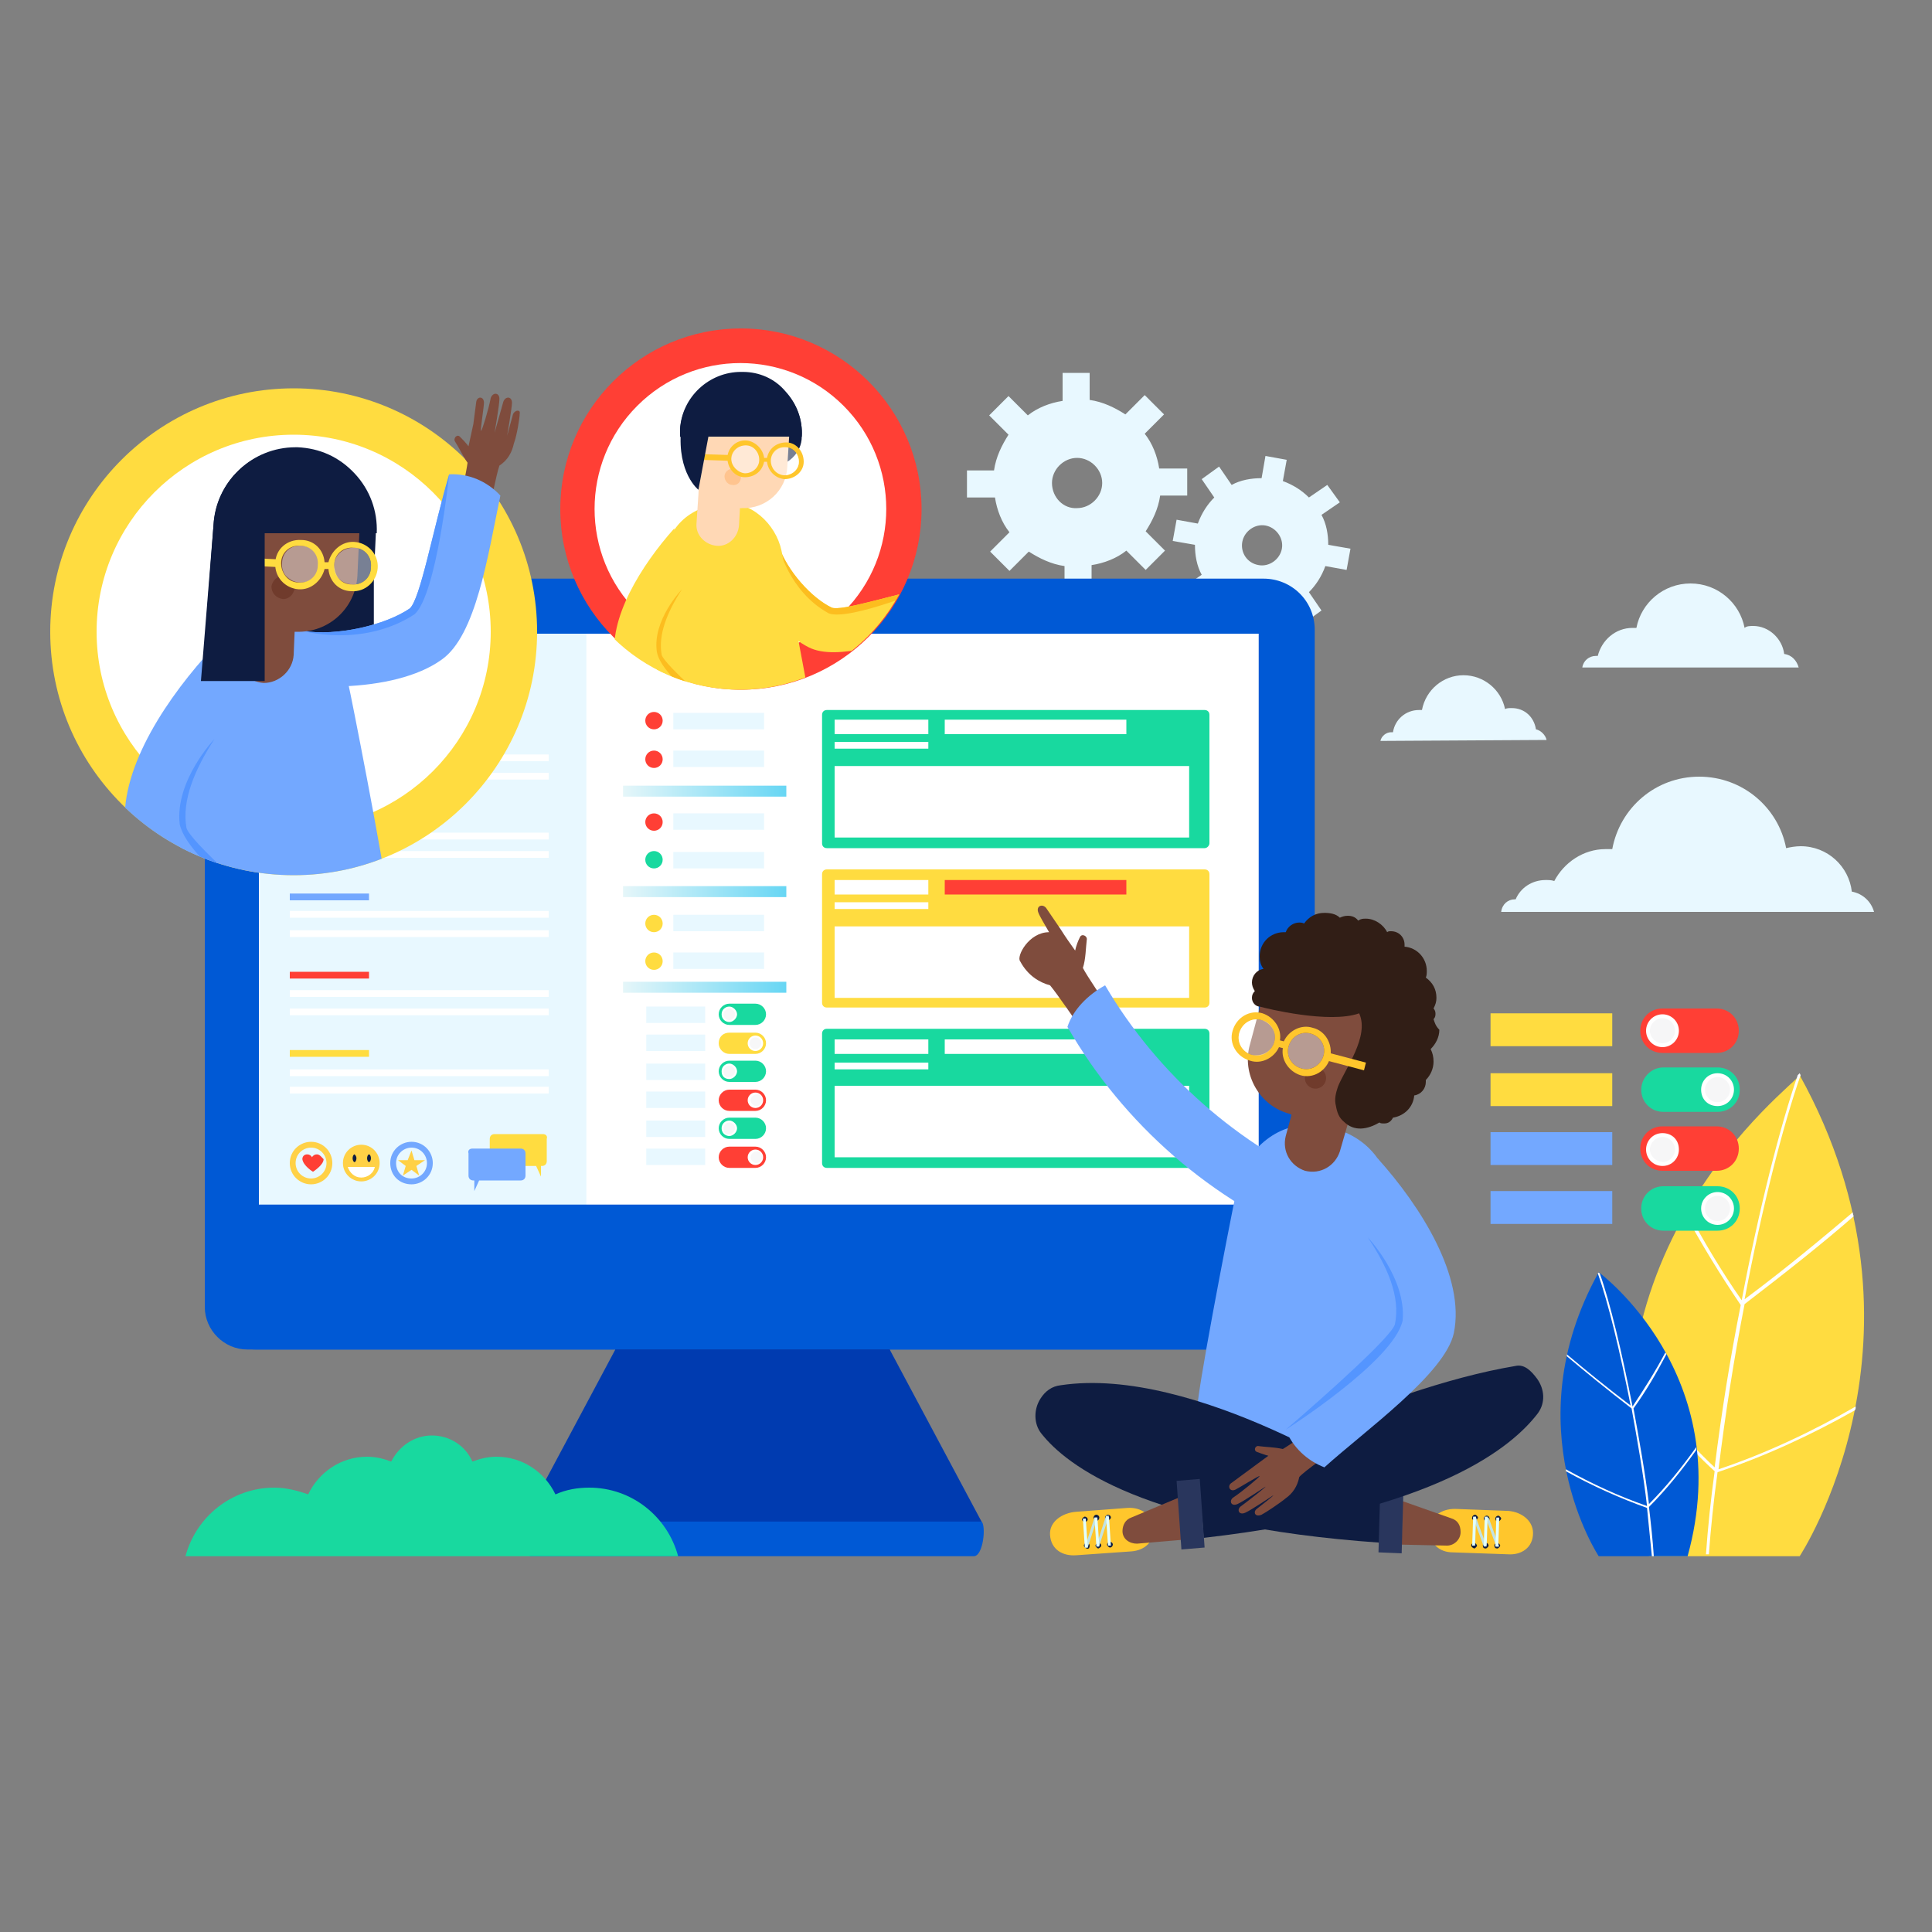 <?xml version="1.0" encoding="utf-8"?>
<!-- Generator: Adobe Illustrator 26.0.1, SVG Export Plug-In . SVG Version: 6.00 Build 0)  -->
<svg version="1.1" id="Layer_1" xmlns="http://www.w3.org/2000/svg" xmlns:xlink="http://www.w3.org/1999/xlink" x="0px" y="0px"
	 viewBox="0 0 200 200" enable-background="new 0 0 200 200" xml:space="preserve">
<rect x="0" y="0" width="200" height="200" fill="#808080" stroke="none"/>
<g>
	<defs>
		<rect id="SVGID_1_" x="-22.8" y="15.9" width="244.8" height="163.2"/>
	</defs>
	<clipPath id="SVGID_00000001648909201456257960000012448284068570662059_">
		<use xlink:href="#SVGID_1_"  overflow="visible"/>
	</clipPath>
	<g clip-path="url(#SVGID_00000001648909201456257960000012448284068570662059_)">
		<g>
			<path fill="#E8F8FF" d="M123.7,56.4c0,1.1,0.2,2.2,0.7,3.1l-1.9,1.3l1.3,1.8l1.9-1.3c0.7,0.7,1.6,1.3,2.7,1.7l-0.4,2.2l2.2,0.4
				l0.4-2.3c1.1,0,2.2-0.2,3.1-0.7l1.3,1.9l1.8-1.3l-1.3-1.9c0.7-0.7,1.3-1.6,1.7-2.7l2.2,0.4l0.4-2.2l-2.3-0.4
				c0-1.1-0.2-2.2-0.7-3.1l1.9-1.3l-1.3-1.8l-1.9,1.3c-0.7-0.7-1.6-1.3-2.7-1.7l0.4-2.2l-2.2-0.4l-0.4,2.3c-1.1,0-2.2,0.2-3.1,0.7
				l-1.3-1.9l-1.8,1.3l1.3,1.9c-0.7,0.7-1.3,1.6-1.7,2.7l-2.2-0.4l-0.4,2.2L123.7,56.4z M128.6,56.1c0.2-1.1,1.3-1.9,2.4-1.7
				s1.9,1.3,1.7,2.4c-0.2,1.1-1.3,1.9-2.4,1.7C129.1,58.3,128.4,57.2,128.6,56.1z M103,51.5c0.2,1.3,0.7,2.6,1.5,3.6l-2,2l2,2l2-2
				c1.1,0.7,2.3,1.3,3.7,1.5v2.8h2.8v-2.9c1.3-0.2,2.6-0.7,3.6-1.5l2,2l2-2l-2-2c0.7-1.1,1.3-2.3,1.5-3.7h2.8v-2.8h-2.9
				c-0.2-1.3-0.7-2.6-1.5-3.6l2-2l-2-2l-2,2c-1.1-0.7-2.3-1.3-3.7-1.5v-2.8h-2.8v2.9c-1.3,0.2-2.6,0.7-3.6,1.5l-2-2l-2,2l2,2
				c-0.7,1.1-1.3,2.3-1.5,3.7h-2.8v2.8L103,51.5L103,51.5L103,51.5z M108.9,50c0-1.4,1.2-2.6,2.6-2.6c1.4,0,2.6,1.2,2.6,2.6
				c0,1.4-1.2,2.6-2.6,2.6C110.1,52.7,108.9,51.5,108.9,50z"/>
		</g>
		<path fill="#0059D5" d="M130.8,139.7H26.5c-2.9,0-5.3-2.3-5.3-5.3V65.2c0-2.9,2.3-5.3,5.3-5.3h104.3c2.9,0,5.3,2.3,5.3,5.3v69.3
			C136,137.4,133.7,139.7,130.8,139.7z"/>
		<path fill="#FFFFFF" d="M26.8,65.6h103.5v68.5H26.8V65.6z"/>
		<path fill="#E8F8FF" d="M26.9,65.6h33.8v68.5H26.9V65.6z"/>
		<g>
			<path fill="#0059D5" d="M21.2,124.7v10.6c0,2.4,2,4.4,4.4,4.4h106c2.4,0,4.4-2,4.4-4.4v-10.6H21.2L21.2,124.7z M101.6,157.5
				l-7.9-7.9H78H62.1l-7.9,7.9c-0.5,0.5-0.2,3.6,0.8,3.6h22.9h22.9C101.8,161.1,102.1,157.9,101.6,157.5z"/>
		</g>
		<g>
			<path fill="#003BB0" d="M93.7,149.6l-1.6-9.9H63.7l-1.6,9.9l-7.9,7.9h47.4L93.7,149.6L93.7,149.6z"/>
			<path fill="#003BB0" d="M92.1,139.7H63.7l-9.5,17.8h47.4L92.1,139.7L92.1,139.7z"/>
		</g>
		<path fill="#18D99F" d="M124.7,87.8H85.6c-0.3,0-0.5-0.2-0.5-0.5V74c0-0.3,0.2-0.5,0.5-0.5h39.1c0.3,0,0.5,0.2,0.5,0.5v13.3
			C125.2,87.5,125,87.8,124.7,87.8z"/>
		<g>
			<path fill="#FFFFFF" d="M86.4,74.5h9.7V76h-9.7V74.5z M86.4,76.8h9.7v0.7h-9.7V76.8z M97.8,74.5h18.8V76H97.8V74.5z M86.4,79.3
				h36.7v7.4H86.4V79.3z"/>
		</g>
		<g>
			<path id="I_00000026875301930854699620000004293510847656280735_" fill="#FFDC40" d="M124.7,104.3H85.6c-0.3,0-0.5-0.2-0.5-0.5
				V90.5c0-0.3,0.2-0.5,0.5-0.5h39.1c0.3,0,0.5,0.2,0.5,0.5v13.3C125.2,104.1,125,104.3,124.7,104.3z"/>
		</g>
		<g>
			<path fill="#FFFFFF" d="M86.4,91.1h9.7v1.5h-9.7V91.1z M86.4,93.4h9.7v0.7h-9.7V93.4z"/>
		</g>
		<path fill="#FF3F35" d="M97.8,91.1h18.8v1.5H97.8V91.1z"/>
		<path fill="#FFFFFF" d="M86.4,95.9h36.7v7.4H86.4V95.9z"/>
		<path fill="#18D99F" d="M124.7,120.9H85.6c-0.3,0-0.5-0.2-0.5-0.5V107c0-0.3,0.2-0.5,0.5-0.5h39.1c0.3,0,0.5,0.2,0.5,0.5v13.3
			C125.2,120.6,125,120.9,124.7,120.9z"/>
		<g>
			<path fill="#FFFFFF" d="M86.4,107.6h9.7v1.5h-9.7V107.6z M86.4,110h9.7v0.7h-9.7V110z M97.8,107.6h18.8v1.5H97.8V107.6z
				 M86.4,112.4h36.7v7.4H86.4V112.4z"/>
		</g>
		<path fill="#18D99F" d="M78.2,106.1h-2.7c-0.6,0-1.1-0.5-1.1-1.1l0,0c0-0.6,0.5-1.1,1.1-1.1h2.7c0.6,0,1.1,0.5,1.1,1.1l0,0
			C79.3,105.6,78.8,106.1,78.2,106.1C78.2,106.1,78.2,106.1,78.2,106.1z"/>
		<path fill="#FFFFFF" d="M74.7,105c0-0.5,0.4-0.8,0.8-0.8s0.8,0.4,0.8,0.8s-0.4,0.8-0.8,0.8S74.7,105.5,74.7,105z"/>
		<g>
			<path id="J_00000087372958127568465290000008228494761806136217_" fill="#F7F7F8" d="M74.9,105c0-0.3,0.3-0.6,0.6-0.6
				c0.3,0,0.6,0.3,0.6,0.6c0,0.3-0.3,0.6-0.6,0.6C75.1,105.6,74.9,105.3,74.9,105z"/>
		</g>
		<path fill="#FFDC40" d="M75.5,106.9h2.7c0.6,0,1.1,0.5,1.1,1.1l0,0c0,0.6-0.5,1.1-1.1,1.1h-2.7c-0.6,0-1.1-0.5-1.1-1.1l0,0
			C74.4,107.3,74.9,106.9,75.5,106.9z"/>
		<circle fill="#FFFFFF" cx="78.2" cy="108" r="0.8"/>
		<circle fill="#F7F7F8" cx="78.2" cy="108" r="0.6"/>
		<g>
			<path id="K_00000175317003278325515670000000469917971957703835_" fill="#18D99F" d="M78.2,112h-2.7c-0.6,0-1.1-0.5-1.1-1.1l0,0
				c0-0.6,0.5-1.1,1.1-1.1h2.7c0.6,0,1.1,0.5,1.1,1.1l0,0C79.3,111.5,78.8,112,78.2,112z"/>
		</g>
		<path fill="#FFFFFF" d="M74.7,110.9c0-0.5,0.4-0.8,0.8-0.8s0.8,0.4,0.8,0.8s-0.4,0.8-0.8,0.8C75,111.7,74.7,111.4,74.7,110.9z"/>
		<path fill="#F7F7F8" d="M74.9,110.9c0-0.3,0.3-0.6,0.6-0.6c0.3,0,0.6,0.3,0.6,0.6c0,0.3-0.3,0.6-0.6,0.6c0,0,0,0,0,0
			C75.1,111.6,74.9,111.2,74.9,110.9z"/>
		<g>
			<path id="L_00000151544176005177049050000005983460634705917847_" fill="#FF3F35" d="M75.5,112.8h2.7c0.6,0,1.1,0.5,1.1,1.1l0,0
				c0,0.6-0.5,1.1-1.1,1.1h-2.7c-0.6,0-1.1-0.5-1.1-1.1l0,0C74.4,113.3,74.9,112.8,75.5,112.8z"/>
		</g>
		<circle fill="#FFFFFF" cx="78.2" cy="113.9" r="0.8"/>
		<g>
			<path id="M_00000113312299058042478640000014257503417299604387_" fill="#F7F7F8" d="M78.9,113.9c0,0.3-0.3,0.6-0.6,0.6
				c-0.3,0-0.6-0.3-0.6-0.6c0-0.3,0.3-0.6,0.6-0.6C78.6,113.2,78.9,113.5,78.9,113.9z"/>
		</g>
		<path fill="#18D99F" d="M78.2,117.9h-2.7c-0.6,0-1.1-0.5-1.1-1.1l0,0c0-0.6,0.5-1.1,1.1-1.1h2.7c0.6,0,1.1,0.5,1.1,1.1l0,0
			C79.3,117.4,78.8,117.9,78.2,117.9z"/>
		<path fill="#FFFFFF" d="M74.7,116.8c0-0.5,0.4-0.8,0.8-0.8s0.8,0.4,0.8,0.8s-0.4,0.8-0.8,0.8S74.7,117.3,74.7,116.8z"/>
		<path fill="#F7F7F8" d="M74.9,116.8c0-0.3,0.3-0.6,0.6-0.6c0.3,0,0.6,0.3,0.6,0.6s-0.3,0.6-0.6,0.6
			C75.1,117.5,74.9,117.2,74.9,116.8z"/>
		<path fill="#FF3F35" d="M75.5,118.7h2.7c0.6,0,1.1,0.5,1.1,1.1l0,0c0,0.6-0.5,1.1-1.1,1.1h-2.7c-0.6,0-1.1-0.5-1.1-1.1l0,0
			C74.4,119.2,74.9,118.7,75.5,118.7z"/>
		<circle fill="#FFFFFF" cx="78.2" cy="119.8" r="0.8"/>
		<path fill="#F7F7F8" d="M78.9,119.8c0,0.3-0.3,0.6-0.6,0.6c-0.3,0-0.6-0.3-0.6-0.6c0-0.3,0.3-0.6,0.6-0.6
			C78.6,119.1,78.9,119.4,78.9,119.8z"/>
		<g>
			<path id="N_00000077289552196680905930000000956723992954701721_" fill="#FF3F35" d="M66.8,74.6c0-0.5,0.4-0.9,0.9-0.9
				s0.9,0.4,0.9,0.9c0,0.5-0.4,0.9-0.9,0.9S66.8,75.1,66.8,74.6z"/>
		</g>
		<g>
			<path id="O_00000049199535900453200890000008310668822734540200_" fill="#E8F8FF" d="M69.7,73.8h9.4v1.7h-9.4V73.8z"/>
		</g>
		<path fill="#FF3F35" d="M66.8,78.6c0-0.5,0.4-0.9,0.9-0.9s0.9,0.4,0.9,0.9c0,0.5-0.4,0.9-0.9,0.9S66.8,79.1,66.8,78.6z"/>
		<path fill="#E8F8FF" d="M69.7,77.7h9.4v1.7h-9.4V77.7z"/>
		<g>
			<path id="P_00000078728485488071908590000006694583806570725823_" fill="#FF3F35" d="M66.8,85.1c0-0.5,0.4-0.9,0.9-0.9
				s0.9,0.4,0.9,0.9c0,0.5-0.4,0.9-0.9,0.9S66.8,85.6,66.8,85.1z"/>
		</g>
		<path fill="#E8F8FF" d="M69.7,84.2h9.4v1.7h-9.4V84.2z"/>
		<path fill="#18D99F" d="M66.8,89c0-0.5,0.4-0.9,0.9-0.9s0.9,0.4,0.9,0.9c0,0.5-0.4,0.9-0.9,0.9S66.8,89.5,66.8,89z"/>
		<path fill="#E8F8FF" d="M69.7,88.2h9.4v1.7h-9.4V88.2z"/>
		<path fill="#FFDC40" d="M66.8,95.6c0-0.5,0.4-0.9,0.9-0.9s0.9,0.4,0.9,0.9c0,0.5-0.4,0.9-0.9,0.9S66.8,96.1,66.8,95.6z"/>
		<path fill="#E8F8FF" d="M69.7,94.7h9.4v1.7h-9.4V94.7z"/>
		<path fill="#FFDC40" d="M66.8,99.5c0-0.5,0.4-0.9,0.9-0.9s0.9,0.4,0.9,0.9c0,0.5-0.4,0.9-0.9,0.9S66.8,100,66.8,99.5z"/>
		<path fill="#E8F8FF" d="M69.7,98.6h9.4v1.7h-9.4V98.6z"/>
		
			<linearGradient id="SVGID_00000084491913900207676600000005256427897118085820_" gradientUnits="userSpaceOnUse" x1="64.533" y1="119.104" x2="81.398" y2="119.104" gradientTransform="matrix(1 0 0 -1 0 201)">
			<stop  offset="0" style="stop-color:#E5F6F9"/>
			<stop  offset="1" style="stop-color:#67D6F4"/>
		</linearGradient>
		
			<path fill="none" stroke="url(#SVGID_00000084491913900207676600000005256427897118085820_)" stroke-width="1.135" stroke-miterlimit="10" d="
			M64.5,81.9h16.9"/>
		
			<linearGradient id="SVGID_00000007420305247757495690000002449970043990670727_" gradientUnits="userSpaceOnUse" x1="64.533" y1="108.734" x2="81.398" y2="108.734" gradientTransform="matrix(1 0 0 -1 0 201)">
			<stop  offset="0" style="stop-color:#E5F6F9"/>
			<stop  offset="1" style="stop-color:#67D6F4"/>
		</linearGradient>
		
			<path fill="none" stroke="url(#SVGID_00000007420305247757495690000002449970043990670727_)" stroke-width="1.135" stroke-miterlimit="10" d="
			M64.5,92.3h16.9"/>
		
			<linearGradient id="SVGID_00000030468170239844254910000010563812027915356580_" gradientUnits="userSpaceOnUse" x1="64.533" y1="98.834" x2="81.398" y2="98.834" gradientTransform="matrix(1 0 0 -1 0 201)">
			<stop  offset="0" style="stop-color:#E5F6F9"/>
			<stop  offset="1" style="stop-color:#67D6F4"/>
		</linearGradient>
		
			<path fill="none" stroke="url(#SVGID_00000030468170239844254910000010563812027915356580_)" stroke-width="1.135" stroke-miterlimit="10" d="
			M64.5,102.2h16.9"/>
		<g>
			<g>
				<path id="Q_00000172424486166501287120000002112062606394093485_" fill="#E8F8FF" d="M66.9,104.2H73v1.7h-6.1V104.2z"/>
			</g>
			<path fill="#E8F8FF" d="M66.9,107.1H73v1.7h-6.1V107.1z M66.9,110.1H73v1.7h-6.1V110.1z M66.9,113H73v1.7h-6.1V113z M66.9,116H73
				v1.7h-6.1V116z M66.9,118.9H73v1.7h-6.1V118.9z"/>
		</g>
		<g>
			<g>
				<path id="R_00000155829124894801879370000000081632503793766546_" fill="#FFFFFF" d="M30,112.5h26.8v0.7H30V112.5z"/>
			</g>
			<path fill="#FFFFFF" d="M30,110.7h26.8v0.7H30V110.7z"/>
		</g>
		<g>
			<path id="S_00000087373598120657328860000003420185268126988931_" fill="#FFDC40" d="M30,108.7h8.2v0.7H30V108.7z"/>
		</g>
		<g>
			<path fill="#FFFFFF" d="M30,104.4h26.8v0.7H30V104.4z M30,102.5h26.8v0.7H30V102.5z"/>
		</g>
		<path fill="#FF3F35" d="M30,100.6h8.2v0.7H30V100.6z"/>
		<g>
			<path fill="#FFFFFF" d="M30,96.3h26.8V97H30V96.3z M30,94.3h26.8V95H30V94.3z"/>
		</g>
		<path fill="#73A8FF" d="M30,92.5h8.2v0.7H30V92.5z"/>
		<g>
			<path fill="#FFFFFF" d="M30,88.1h26.8v0.7H30V88.1z M30,86.2h26.8v0.7H30V86.2z"/>
		</g>
		<path fill="#FFDC40" d="M30,84.3h8.2V85H30V84.3z"/>
		<g>
			<path fill="#FFFFFF" d="M30,80h26.8v0.7H30V80z M30,78.1h26.8v0.7H30V78.1z"/>
		</g>
		<path fill="#FFDC40" d="M30,76.1h8.2v0.7H30V76.1z"/>
		<g>
			<path id="T_00000096780805749767791980000014039231286651142028_" fill="#FFD146" d="M35.5,120.4c0-1.1,0.9-1.9,1.9-1.9
				c1.1,0,1.9,0.9,1.9,1.9c0,1.1-0.9,1.9-1.9,1.9C36.4,122.3,35.5,121.5,35.5,120.4z"/>
		</g>
		<path fill="#FFFFFF" d="M36,120.8c0.2,0.6,0.7,1.1,1.4,1.1c0.7,0,1.3-0.5,1.4-1.1H36L36,120.8z"/>
		<g>
			<path fill="#0E1C41" d="M36.9,119.9c0,0.2-0.1,0.4-0.2,0.4c-0.1,0-0.2-0.2-0.2-0.4c0-0.2,0.1-0.4,0.2-0.4
				C36.8,119.6,36.9,119.7,36.9,119.9z M38.4,119.9c0,0.2-0.1,0.4-0.2,0.4s-0.2-0.2-0.2-0.4c0-0.2,0.1-0.4,0.2-0.4
				S38.4,119.7,38.4,119.9z"/>
		</g>
		<path fill="none" stroke="#FFD146" stroke-width="0.604" stroke-miterlimit="10" d="M30.3,120.4c0-1.1,0.9-1.9,1.9-1.9
			c1.1,0,1.9,0.9,1.9,1.9c0,1.1-0.9,1.9-1.9,1.9C31.2,122.3,30.3,121.5,30.3,120.4z"/>
		<path fill="#FF3F35" d="M32.8,119.5c-0.2,0-0.4,0.1-0.5,0.3c-0.1-0.2-0.3-0.3-0.5-0.3c-0.3,0-0.5,0.2-0.5,0.5
			c0.1,0.7,1.1,1.3,1.1,1.3s1.1-0.7,1.1-1.3C33.3,119.8,33.1,119.5,32.8,119.5L32.8,119.5z"/>
		<path fill="none" stroke="#73A8FF" stroke-width="0.604" stroke-miterlimit="10" d="M40.7,120.4c0-1.1,0.9-1.9,1.9-1.9
			c1.1,0,1.9,0.9,1.9,1.9c0,1.1-0.9,1.9-1.9,1.9C41.5,122.3,40.7,121.5,40.7,120.4z"/>
		<path fill="#FFD146" d="M42.6,119.1l0.3,1h1.1l-0.9,0.6l0.3,1l-0.8-0.6l-0.9,0.6l0.3-1l-0.8-0.6h1L42.6,119.1z"/>
		<path fill="#FFDC40" d="M56.2,117.4h-5c-0.3,0-0.5,0.2-0.5,0.5v2.3c0,0.3,0.2,0.5,0.5,0.5h4.3l0.5,1.1v-1.1h0.1
			c0.3,0,0.5-0.2,0.5-0.5v-2.3C56.7,117.6,56.5,117.4,56.2,117.4L56.2,117.4z"/>
		<path fill="#73A8FF" d="M48.9,118.9h5c0.3,0,0.5,0.2,0.5,0.5v2.3c0,0.3-0.2,0.5-0.5,0.5h-4.3l-0.5,1.1v-1.1h-0.1
			c-0.3,0-0.5-0.2-0.5-0.5v-2.3C48.4,119.1,48.6,118.9,48.9,118.9z"/>
		<path fill="#FFDC40" d="M186.3,161.1c0,0,15-22.7,0-49.8c-0.6,1.1-24.7,18.7-15.6,49.8H186.3z"/>
		<path fill="#FFFFFF" d="M169.1,142.5c0-0.2,0-0.3,0-0.5c2.5,3.6,5.3,7,8.4,9.9c0.7-5.6,1.6-11.3,2.7-16.8l0,0
			c-2.1-3.1-4-6.2-5.8-9.5c0.1-0.1,0.1-0.2,0.2-0.4c1.7,3.2,3.6,6.4,5.7,9.4c1.8-9.5,4-18.1,5.8-23.3c0.1-0.1,0.2-0.2,0.2-0.2
			l0.1,0.2c-1.8,5.1-4,13.7-5.8,23.2c4.3-3.2,8-6.3,11.2-9c0,0.1,0,0.2,0.1,0.4c-3.2,2.8-7,5.8-11.3,9.1c-1.1,5.6-2,11.4-2.7,17.1
			c4.8-1.6,9.7-3.9,14.2-6.5c0,0.2,0,0.3-0.1,0.4c-4.6,2.6-9.4,4.8-14.2,6.4c-0.4,2.9-0.7,5.8-0.9,8.5h-0.3c0.2-2.8,0.5-5.7,0.9-8.6
			C174.4,149.5,171.7,146.1,169.1,142.5L169.1,142.5z"/>
		<path fill="#0059D5" d="M165.5,161.1c0,0-8.9-13.4,0-29.4c0,0,14.4,10.6,9.2,29.4H165.5z"/>
		<path fill="#FFFFFF" d="M175.6,150.1c0-0.1,0-0.2,0-0.3c-1.5,2.1-3.1,4.1-4.9,5.9c-0.4-3.3-1-6.6-1.6-9.9l0,0
			c1.3-1.8,2.4-3.7,3.4-5.6c0-0.1-0.1-0.1-0.1-0.2c-1,1.9-2.2,3.8-3.4,5.6c-1.1-5.6-2.3-10.7-3.4-13.8c-0.1,0-0.1-0.1-0.1-0.1
			c0,0,0,0.1-0.1,0.1c1.1,3.1,2.3,8.1,3.4,13.7c-2.5-1.9-4.7-3.7-6.6-5.3c0,0.1,0,0.2,0,0.2c1.9,1.6,4.1,3.4,6.7,5.4
			c0.6,3.3,1.2,6.7,1.6,10.1c-2.9-1-5.7-2.3-8.4-3.8c0,0.1,0,0.2,0,0.2c2.7,1.5,5.6,2.8,8.4,3.8l0.5,5h0.2c-0.1-1.6-0.3-3.4-0.5-5.1
			C172.5,154.2,174.1,152.2,175.6,150.1L175.6,150.1z"/>
		<g>
			<path fill="#E8F8FF" d="M194,94.4c-0.3-1.1-1.2-1.9-2.3-2.1c-0.3-2.6-2.5-4.7-5.3-4.7c-0.5,0-1.1,0.1-1.5,0.2
				c-0.8-4.2-4.5-7.4-9-7.4c-4.5,0-8.2,3.2-9,7.5c-0.2,0-0.4,0-0.7,0c-2.3,0-4.3,1.4-5.3,3.3c-0.3-0.1-0.6-0.1-0.9-0.1
				c-1.4,0-2.6,0.8-3.1,2h-0.1c-0.7,0-1.3,0.5-1.4,1.3L194,94.4L194,94.4z M160.1,76.6c-0.1-0.5-0.6-1-1.1-1.1
				c-0.2-1.3-1.2-2.2-2.5-2.2c-0.3,0-0.5,0-0.7,0.1c-0.4-2-2.2-3.5-4.3-3.5s-3.9,1.5-4.3,3.6h-0.3c-1.4,0-2.5,1-2.7,2.3H144
				c-0.5,0-1,0.4-1.1,0.9L160.1,76.6L160.1,76.6L160.1,76.6z M186.2,69.1c-0.2-0.7-0.7-1.3-1.5-1.4c-0.2-1.6-1.6-2.9-3.2-2.9
				c-0.3,0-0.7,0-0.9,0.2c-0.5-2.6-2.8-4.6-5.6-4.6s-5.1,2-5.6,4.6c-0.1,0-0.3,0-0.4,0c-1.8,0-3.2,1.3-3.6,2.9h-0.2
				c-0.7,0-1.3,0.5-1.4,1.2L186.2,69.1L186.2,69.1L186.2,69.1z"/>
		</g>
		<g>
			<defs>
				<path id="SVGID_00000103253846944709333300000007645130530955476884_" d="M5.2,65.4c0-13.9,11.3-25.2,25.2-25.2
					s58.9-3.4,25.2,25.2c0,13.9-11.3,25.2-25.2,25.2S5.2,79.4,5.2,65.4z"/>
			</defs>
			<clipPath id="SVGID_00000022535083555695498630000003622889710843522987_">
				<use xlink:href="#SVGID_00000103253846944709333300000007645130530955476884_"  overflow="visible"/>
			</clipPath>
			
				<circle clip-path="url(#SVGID_00000022535083555695498630000003622889710843522987_)" fill="#FFDC40" cx="30.4" cy="65.4" r="25.2"/>
		</g>
		<g>
			<defs>
				<path id="SVGID_00000145747975309259981650000014927074177757419143_" d="M5.2,65.4c0-13.9,11.3-25.2,25.2-25.2
					s58.9-3.4,25.2,25.2c0,13.9-11.3,25.2-25.2,25.2S5.2,79.4,5.2,65.4z"/>
			</defs>
			<clipPath id="SVGID_00000123398882954073970400000017195165918855703989_">
				<use xlink:href="#SVGID_00000145747975309259981650000014927074177757419143_"  overflow="visible"/>
			</clipPath>
			
				<circle clip-path="url(#SVGID_00000123398882954073970400000017195165918855703989_)" fill="#FFFFFF" cx="30.4" cy="65.4" r="20.4"/>
		</g>
		<g>
			<defs>
				<path id="SVGID_00000170239649030359228980000008695194073581698701_" d="M5.2,65.4c0-13.9,11.3-25.2,25.2-25.2
					s58.9-3.4,25.2,25.2c0,13.9-11.3,25.2-25.2,25.2S5.2,79.4,5.2,65.4z"/>
			</defs>
			<clipPath id="SVGID_00000070832454957749385470000007212981735713513126_">
				<use xlink:href="#SVGID_00000170239649030359228980000008695194073581698701_"  overflow="visible"/>
			</clipPath>
			<g clip-path="url(#SVGID_00000070832454957749385470000007212981735713513126_)">
				<path fill="#0E1C41" d="M20.9,70.5h17.8V59.7l0.2-4.3c0.1-2.3-0.7-4.6-2.3-6.3s-3.6-2.6-5.9-2.7h-0.2c-4.5,0-8.2,3.5-8.4,8
					L20.9,70.5z"/>
				<path fill="#73A8FF" d="M26.8,64.6l0.6-0.1c0.2,0,0.3,0,0.5,0c3.8-0.4,7.4,2.8,8.2,6.5c0.1,0.3,3.6,18,4.2,22.9
					c-2.9,4.4-19.1,7-19.6,6c-4-7.2-0.8-26.4-0.8-26.4c-0.5-4.3,2.3-7.9,6.6-8.8C26.6,64.7,26.7,64.7,26.8,64.6L26.8,64.6z"/>
				<path fill="#7F4C3D" d="M34,105.4c-0.5-0.4-1.8-1.4-1.8-1.5s2.5,1.6,2.9,1.8c0.7,0.3,1-0.4,0.5-0.7l-2.6-2.1c0,0,2.5,1.6,3,1.8
					c0.7,0.3,1-0.4,0.5-0.7c-0.9-0.6-2.8-2.2-2.7-2.3c0-0.1,2.2,1.2,2.6,1.4c0.6,0.3,0.9-0.4,0.4-0.7l-2-1.4l-1.9-1.4
					c0.4-0.1,0.9-0.3,1.3-0.5c0.4-0.2,0.1-0.7-0.3-0.7c-0.7,0.1-1.7,0.1-2.5,0.3c-0.7-0.4-3.2-2.2-3.8-2.7c-0.7,0.8-1.8,1.4-2.2,2.5
					c0.7,0.5,3.6,2.6,4.2,3.2v0c0.2,1,0.7,1.8,1.4,2.3c0.6,0.5,2.2,1.6,2.6,1.8C34.2,106.3,34.5,105.7,34,105.4L34,105.4z"/>
				<path fill="#73A8FF" d="M21.2,68l1,8.4c-2,3.1-3.4,6.3-2.9,9.2c0.4,1.4,7.1,7.3,11.7,11.2c-0.7,1.9-2.2,3.3-4.1,4
					C22.5,97,14,90.9,13.1,86.6C11.9,80.6,16.6,73.2,21.2,68L21.2,68z"/>
				<path fill="#5495FF" d="M22.2,76.5c-2,3.1-3.4,6.3-2.9,9.2c0.4,1.4,7.1,7.3,11.7,11.2c0,0-11.5-7.3-12.4-11.6
					C18.1,80.8,22.2,76.5,22.2,76.5z"/>
				<path fill="#7F4C3D" d="M53.1,42.9l-0.6,2.2c0,0,0.5-2.9,0.5-3.4c0-0.7-0.7-0.7-0.9-0.1l-0.9,3.2c0,0,0.5-2.9,0.5-3.5
					c0-0.7-0.7-0.7-0.9-0.1c-0.2,1.1-0.9,3.4-1,3.4c-0.1,0,0.3-2.5,0.3-2.9c0-0.7-0.7-0.7-0.8-0.1L49,43.9l-0.5,2.3
					c-0.3-0.4-0.6-0.7-0.9-1c-0.3-0.3-0.7,0.2-0.5,0.5c0.4,0.6,0.8,1.5,1.3,2.2c-0.1,0.8-0.7,3.8-1,4.5c1,0.4,2,1,3.1,1
					c0.2-0.8,0.9-4.4,1.2-5.2c0,0,0,0,0,0c0.9-0.6,1.3-1.4,1.5-2.3c0.3-0.8,0.6-2.6,0.6-3.1C53.9,42.4,53.3,42.4,53.1,42.9
					L53.1,42.9z"/>
				<path fill="#73A8FF" d="M24,69.6l7.3-4.3c3.6,0.6,8.6-0.6,11.1-2.3c1.1-0.9,2.4-8.1,4.1-13.9c2-0.1,3.9,0.7,5.3,2.2
					c-1.3,6.2-2.5,14.5-6.1,17C40.8,71.8,30.6,71.7,24,69.6L24,69.6z"/>
				<path fill="#5495FF" d="M31.3,65.3c3.6,0.6,8.6-0.6,11.1-2.3c1.1-0.9,2.4-8.1,4.1-13.9c0,0-1.3,12.5-3.6,14.5
					C37.5,67.1,31.3,65.3,31.3,65.3L31.3,65.3z"/>
				<path fill="#7F4C3D" d="M24,54.5c0.2-3.6,3.2-6.4,6.8-6.3c3.7,0.1,6.6,3.4,6.4,7L37,59.6c-0.2,3.4-3,5.9-6.3,5.8h-0.2l-0.1,2.4
					c-0.1,1.6-1.5,2.9-3.1,2.9l0,0c-1.6-0.1-2.9-1.5-2.9-3.1l0.2-4c0.1-2.5,0-5-0.4-7.4C24,55.5,23.9,55,24,54.5z"/>
				<path fill="#703B2C" d="M30.5,60.9c0-0.7-0.5-1.2-1.1-1.3c-0.7,0-1.2,0.5-1.3,1.1c0,0.7,0.5,1.2,1.1,1.3S30.4,61.6,30.5,60.9z"
					/>
				<path opacity="0.44" fill="#FFFFFF" enable-background="new    " d="M31.2,56.5c1.1,0,1.9,0.9,1.8,2c0,1.1-0.9,1.9-2,1.8
					s-1.9-0.9-1.8-2C29.2,57.2,30.1,56.4,31.2,56.5z"/>
				<path fill="#FFDC40" d="M28.5,58.3c-0.1,1.4,1,2.6,2.4,2.7c1.3,0.1,2.4-0.9,2.7-2.1h0.4c0.1,1.3,1.1,2.3,2.4,2.3
					c1.4,0.1,2.6-1,2.7-2.4c0.1-1.4-1-2.6-2.4-2.7c-1.3-0.1-2.4,0.9-2.7,2.1h-0.4c-0.1-1.3-1.1-2.3-2.4-2.3
					C29.7,55.8,28.5,56.9,28.5,58.3z M29.1,58.3c0-1.1,0.9-1.9,2-1.8c1.1,0,1.9,0.9,1.8,2c0,1.1-0.9,1.9-2,1.8
					C29.9,60.3,29.1,59.4,29.1,58.3z M34.6,58.5c0-1.1,0.9-1.9,2-1.8c1.1,0,1.9,0.9,1.8,2c0,1.1-0.9,1.9-2,1.8
					C35.3,60.5,34.6,59.6,34.6,58.5z"/>
				<path opacity="0.44" fill="#FFFFFF" enable-background="new    " d="M36.6,56.7c1.1,0,1.9,0.9,1.8,2c0,1.1-0.9,1.9-2,1.8
					s-1.9-0.9-1.8-2C34.6,57.5,35.5,56.7,36.6,56.7z"/>
				<path fill="#FFDC40" d="M24.7,58.5l0-0.8l4,0.2l0,0.8L24.7,58.5z"/>
				<g>
					<path fill="#0E1C41" d="M39,55.2c0.1-2.3-0.7-4.5-2.3-6.2c-1.6-1.7-3.6-2.6-5.9-2.7h-0.2c-4.5,0-8.2,3.5-8.4,8
						c0,0.1,0,0.4-0.1,0.9L39,55.2L39,55.2L39,55.2z"/>
					<path fill="#0E1C41" d="M27.4,47c-3,1.2-5.1,4-5.3,7.4l-1.3,16.1h6.6L27.4,47L27.4,47L27.4,47z"/>
				</g>
			</g>
		</g>
		<g>
			<defs>
				<path id="SVGID_00000166642351329475110670000002499398647257300630_" d="M76.7,71.5c-10.3,0-18.7-8.4-18.7-18.7S55.4,9,76.7,34
					c10.3,0,18.7,8.4,18.7,18.7S87,71.5,76.7,71.5z"/>
			</defs>
			<clipPath id="SVGID_00000178174588389663628480000005398966068141241984_">
				<use xlink:href="#SVGID_00000166642351329475110670000002499398647257300630_"  overflow="visible"/>
			</clipPath>
			
				<circle clip-path="url(#SVGID_00000178174588389663628480000005398966068141241984_)" fill="#FF3F35" cx="76.7" cy="52.7" r="18.7"/>
		</g>
		<g>
			<defs>
				<path id="SVGID_00000095329838056436196740000017180628568220542110_" d="M76.7,71.5c-10.3,0-18.7-8.4-18.7-18.7S55.4,9,76.7,34
					c10.3,0,18.7,8.4,18.7,18.7S87,71.5,76.7,71.5z"/>
			</defs>
			<clipPath id="SVGID_00000115514544163573170640000014052871919954939835_">
				<use xlink:href="#SVGID_00000095329838056436196740000017180628568220542110_"  overflow="visible"/>
			</clipPath>
			
				<ellipse transform="matrix(0.707 -0.707 0.707 0.707 -14.838 69.65)" clip-path="url(#SVGID_00000115514544163573170640000014052871919954939835_)" fill="#FFFFFF" cx="76.7" cy="52.7" rx="15.1" ry="15.1"/>
		</g>
		<g>
			<defs>
				<path id="SVGID_00000171681255962838306050000002322831922988739979_" d="M57.9,52.7c0-10.3,8.4-18.7,18.7-18.7
					s43.7-2.5,18.7,18.7c0,10.3-8.4,18.7-18.7,18.7S57.9,63.1,57.9,52.7L57.9,52.7z"/>
			</defs>
			<clipPath id="SVGID_00000057107366244468008120000016658730766598673546_">
				<use xlink:href="#SVGID_00000171681255962838306050000002322831922988739979_"  overflow="visible"/>
			</clipPath>
			<g clip-path="url(#SVGID_00000057107366244468008120000016658730766598673546_)">
				<path fill="#7F4C3D" d="M103,62.8c-0.5,0.2-1.7,0.4-1.7,0.4s2.1-0.7,2.4-0.9c0.5-0.2,0.2-0.7-0.2-0.6l-2.4,0.6
					c0,0,2.1-0.7,2.5-0.9c0.5-0.2,0.2-0.7-0.2-0.6c-0.8,0.2-2.5,0.6-2.6,0.5c0,0,1.7-0.7,2-0.9c0.5-0.2,0.2-0.7-0.2-0.5l-1.7,0.5
					l-1.7,0.5l0.3-0.9c0.1-0.3-0.4-0.4-0.5-0.2c-0.3,0.5-0.7,1.1-1,1.6c-0.5,0.2-2.7,0.9-3.3,1c0.1,0.8,0,1.7,0.4,2.4
					c0.6-0.2,3.2-0.9,3.8-1h0c0.7,0.4,1.4,0.4,2,0.2c0.6-0.1,1.9-0.5,2.2-0.7C103.6,63.1,103.4,62.7,103,62.8L103,62.8z"/>
				<path fill="#FFDC40" d="M75.2,53.3l5.4,3.2c0.9,2.6,3.4,5.4,5.5,6.4c1,0.4,6.2-1.3,10.5-2.2c0.8,1.3,0.9,2.8,0.4,4.3
					c-4.5,1.4-10.4,3.5-13.3,2C79.7,65,76.2,58.3,75.2,53.3z"/>
				<path fill="#FCBD1F" d="M80.6,56.5c0.9,2.6,3.4,5.4,5.5,6.4c1,0.4,6.2-1.3,10.5-2.2c0,0-8.6,3.6-10.8,2.8
					C81.6,61.2,80.6,56.5,80.6,56.5L80.6,56.5z"/>
				<path fill="#0E1C41" d="M79.8,48.3c1.7,0,3.2-1.4,3.2-3.1l0,0c0.1-1.7-0.5-3.4-1.7-4.7c-1.1-1.3-2.7-2-4.4-2h-0.2
					c-3.3,0-6.1,2.6-6.3,5.9l0,0c-0.1,2,1.5,3.8,3.6,3.8H79.8z"/>
				<path fill="#FFDC40" d="M74,52.2l0.4-0.1c0.1,0,0.2,0,0.4,0c2.9-0.3,5.5,2.1,6.1,4.9l3.2,17c-2.2,3.3-14.2,5.2-14.6,4.4
					c-3-5.4-0.6-19.6-0.6-19.6c-0.4-3.2,1.7-5.9,4.9-6.5C73.8,52.2,73.9,52.2,74,52.2L74,52.2z"/>
				<path fill="#7F4C3D" d="M79.4,82.4c-0.4-0.3-1.3-1.1-1.3-1.1c0,0,1.8,1.2,2.2,1.4c0.5,0.2,0.7-0.3,0.4-0.5l-2-1.6
					c0,0,1.8,1.2,2.2,1.4c0.5,0.2,0.7-0.3,0.4-0.5c-0.7-0.5-2.1-1.6-2-1.7c0,0,1.6,0.9,1.9,1.1c0.5,0.2,0.7-0.3,0.3-0.5L80,79.2
					l-1.4-1.1c0.3-0.1,0.6-0.2,0.9-0.4c0.3-0.1,0.1-0.5-0.2-0.5c-0.5,0.1-1.3,0.1-1.9,0.2c-0.5-0.3-2.3-1.6-2.8-2
					c-0.5,0.6-1.3,1.1-1.6,1.8c0.5,0.4,2.7,1.9,3.2,2.3v0c0.1,0.7,0.5,1.3,1.1,1.7c0.5,0.4,1.6,1.2,1.9,1.3
					C79.5,83.1,79.7,82.7,79.4,82.4L79.4,82.4z"/>
				<path fill="#FFDC40" d="M69.8,54.7l0.7,6.3c-1.5,2.3-2.5,4.7-2.1,6.8c0.3,1,5.3,5.4,8.7,8.3c-0.5,1.4-1.6,2.4-3.1,2.9
					c-3.2-2.9-9.5-7.4-10.3-10.6C62.9,64.1,66.4,58.5,69.8,54.7L69.8,54.7z"/>
				<path fill="#FCBD1F" d="M70.6,61c-1.5,2.3-2.5,4.7-2.1,6.8c0.3,1,5.3,5.4,8.7,8.3c0,0-8.6-5.4-9.2-8.6
					C67.5,64.2,70.6,61,70.6,61L70.6,61z"/>
				<path fill="#FFD8B5" d="M71.9,44.6c0.1-2.7,2.4-4.8,5-4.7c2.7,0.1,4.9,2.5,4.8,5.2l-0.2,3.2c-0.1,2.5-2.2,4.4-4.7,4.3h-0.2
					l-0.1,1.8c-0.1,1.2-1.1,2.2-2.3,2.1l0,0c-1.2-0.1-2.2-1.1-2.1-2.3l0.2-3c0.1-1.8,0-3.7-0.3-5.5C71.9,45.3,71.9,45,71.9,44.6z"/>
				<path fill="#FFC48F" d="M76.7,49.4c0-0.5-0.4-0.9-0.8-0.9c-0.5,0-0.9,0.4-0.9,0.8c0,0.5,0.4,0.9,0.8,0.9
					C76.3,50.3,76.7,49.9,76.7,49.4z"/>
				<path opacity="0.44" fill="#FFFFFF" enable-background="new    " d="M77.2,46.1c0.8,0,1.4,0.7,1.4,1.5c0,0.8-0.7,1.4-1.5,1.4
					c-0.8,0-1.4-0.7-1.4-1.5C75.8,46.7,76.4,46.1,77.2,46.1z"/>
				<path fill="#FFC62C" d="M75.3,47.4c0,1.1,0.8,2,1.8,2c1,0,1.8-0.6,2-1.6h0.3c0.1,0.9,0.8,1.7,1.8,1.8c1.1,0,2-0.8,2-1.8
					c0-1.1-0.8-2-1.8-2c-1,0-1.8,0.6-2,1.6h-0.3c-0.1-0.9-0.9-1.7-1.8-1.8C76.2,45.5,75.3,46.4,75.3,47.4z M75.7,47.5
					c0-0.8,0.7-1.4,1.5-1.4c0.8,0,1.4,0.7,1.4,1.5c0,0.8-0.7,1.4-1.5,1.4C76.3,48.9,75.7,48.2,75.7,47.5z M79.8,47.7
					c0-0.8,0.7-1.4,1.5-1.4s1.4,0.7,1.4,1.5c0,0.8-0.7,1.4-1.5,1.4C80.3,49.1,79.8,48.4,79.8,47.7z"/>
				<path opacity="0.44" fill="#FFFFFF" enable-background="new    " d="M81.3,46.3c0.8,0,1.4,0.7,1.4,1.5c0,0.8-0.7,1.4-1.5,1.4
					s-1.4-0.7-1.4-1.5C79.8,46.8,80.5,46.2,81.3,46.3z"/>
				<path fill="#FFC62C" d="M72.4,47.6l0-0.6l3,0.1l0,0.6L72.4,47.6z"/>
				<g>
					<path fill="#0E1C41" d="M83,45.2c0.1-1.7-0.5-3.4-1.7-4.6c-1.1-1.3-2.7-2-4.4-2h-0.2c-3.3,0-6.1,2.6-6.3,5.9c0,0.1,0,0.3,0,0.7
						H83z"/>
					<path fill="#0E1C41" d="M74.5,39c-2.2,0.9-3.7,3-4,5.5c-0.4,4.5,1.8,6.2,1.8,6.2S74.5,39,74.5,39z"/>
				</g>
			</g>
		</g>
		<path fill="#18D99F" d="M61,154c-1.2,0-2.4,0.2-3.5,0.7c-1.1-2.3-3.4-3.9-6.1-3.9c-0.9,0-1.7,0.2-2.5,0.5
			c-0.7-1.6-2.3-2.7-4.2-2.7h0h0c-1.8,0-3.4,1.1-4.2,2.7c-0.8-0.3-1.6-0.5-2.5-0.5c-2.7,0-5,1.6-6.1,3.9c-1.1-0.4-2.3-0.7-3.5-0.7
			c-4.4,0-8.1,3-9.2,7.1h20.9h9.2h20.9C69.1,157,65.4,154,61,154L61,154z"/>
		<g>
			<path id="U_00000109740539719268573110000006507020808656604594_" fill="#FF3F35" d="M177.7,109h-5.6c-1.3,0-2.3-1-2.3-2.3l0,0
				c0-1.3,1-2.3,2.3-2.3h5.6c1.3,0,2.3,1,2.3,2.3l0,0C180,108,179,109,177.7,109z"/>
		</g>
		<circle fill="#FFFFFF" cx="172.1" cy="106.7" r="1.7"/>
		<g>
			<path id="V_00000098925100954327487490000014515471271892492933_" fill="#F6F6F7" d="M170.8,106.7c0-0.7,0.6-1.3,1.3-1.3
				c0.7,0,1.3,0.6,1.3,1.3c0,0.7-0.6,1.3-1.3,1.3c0,0,0,0,0,0C171.4,108,170.8,107.4,170.8,106.7z"/>
		</g>
		<g>
			<path id="W_00000086676799787174388880000005524098391785174659_" fill="#18D99F" d="M172.2,110.5h5.6c1.3,0,2.3,1,2.3,2.3l0,0
				c0,1.3-1,2.3-2.3,2.3h-5.6c-1.3,0-2.3-1-2.3-2.3l0,0C169.9,111.6,170.9,110.5,172.2,110.5z"/>
		</g>
		<path fill="#FFFFFF" d="M179.5,112.8c0,0.9-0.7,1.7-1.7,1.7s-1.7-0.7-1.7-1.7c0-0.9,0.7-1.7,1.7-1.7S179.5,111.9,179.5,112.8z"/>
		<path fill="#F6F6F7" d="M179.1,112.8c0,0.7-0.6,1.3-1.3,1.3c-0.7,0-1.3-0.6-1.3-1.3c0-0.7,0.6-1.3,1.3-1.3
			C178.5,111.5,179.1,112.1,179.1,112.8z"/>
		<path fill="#FF3F35" d="M177.7,121.2h-5.6c-1.3,0-2.3-1-2.3-2.3l0,0c0-1.3,1-2.3,2.3-2.3h5.6c1.3,0,2.3,1,2.3,2.3l0,0
			C180,120.2,179,121.2,177.7,121.2z"/>
		<path fill="#FFFFFF" d="M170.4,119c0-0.9,0.7-1.7,1.7-1.7s1.7,0.7,1.7,1.7c0,0.9-0.7,1.7-1.7,1.7S170.4,119.9,170.4,119z"/>
		<path fill="#F6F6F7" d="M170.8,119c0-0.7,0.6-1.3,1.3-1.3c0.7,0,1.3,0.6,1.3,1.3c0,0.7-0.6,1.3-1.3,1.3c0,0,0,0,0,0
			C171.4,120.2,170.8,119.7,170.8,119z"/>
		<path fill="#18D99F" d="M172.2,122.8h5.6c1.3,0,2.3,1,2.3,2.3l0,0c0,1.3-1,2.3-2.3,2.3h-5.6c-1.3,0-2.3-1-2.3-2.3l0,0
			C169.9,123.8,170.9,122.8,172.2,122.8z"/>
		<circle fill="#FFFFFF" cx="177.8" cy="125.1" r="1.7"/>
		<circle fill="#F6F6F7" cx="177.8" cy="125.1" r="1.3"/>
		<g>
			<g>
				<path id="X_00000002372114370856889470000000895646421288468377_" fill="#FFDC40" d="M154.3,104.9h12.6v3.4h-12.6V104.9z"/>
			</g>
			<path fill="#FFDC40" d="M154.3,111.1h12.6v3.4h-12.6V111.1z"/>
		</g>
		<g>
			<path fill="#73A8FF" d="M154.3,117.2h12.6v3.4h-12.6V117.2z M154.3,123.3h12.6v3.4h-12.6V123.3z"/>
		</g>
		<path fill="#7F4C3D" d="M112.1,100.2c0.3-0.9,0.3-2.1,0.4-2.9c0.1-0.4-0.5-0.7-0.7-0.3c-0.2,0.4-0.4,0.9-0.5,1.4
			c-0.5-0.7-1-1.4-1.5-2.2l-1.5-2.2c-0.4-0.5-1.1-0.2-0.8,0.5c0.1,0.3,0.7,1.3,1.1,2c-2.1,0-3.4,2.5-3,3c0.8,1.5,2,2.2,3.1,2.5h0
			c0.6,0.7,2.9,4,3.4,4.8c1.1-0.4,1.9-1.5,2.8-2.3C114.4,103.8,112.5,101,112.1,100.2L112.1,100.2z"/>
		<g>
			<path fill="#73A8FF" d="M138,122.8c-9.8-4.2-18.2-11.6-23.6-20.8c-1.8,1-3.3,2.5-3.9,4.3c5.8,10.1,15,18.1,25.8,22.4
				C137.8,126.9,138.3,124.9,138,122.8z"/>
			<path fill="#73A8FF" d="M137.1,116.6l-0.6-0.1c-0.2,0-0.3,0-0.5,0c-3.8-0.4-7.2,2.7-7.9,6.3c-0.1,0.3-3.5,17.5-4.1,22.3
				c2.9,4.3,18.6,6.8,19.1,5.8c3.9-7,0.8-25.7,0.8-25.7c0.5-4.1-2.2-7.7-6.4-8.5C137.4,116.7,137.2,116.6,137.1,116.6L137.1,116.6z"
				/>
		</g>
		<path fill="#FFC62C" d="M156.1,160.9l-5.7-0.2c-1.4,0-2.4-0.9-2.4-2.3l0,0c0-1.4,1.2-2.2,2.6-2.2l5.3,0.2c1.4,0,2.8,0.9,2.8,2.3
			l0,0C158.7,160.2,157.5,161,156.1,160.9z"/>
		<g>
			<path fill="#0E1C41" d="M152.4,157.1c0-0.2,0.2-0.3,0.3-0.3s0.3,0.2,0.3,0.3s-0.2,0.3-0.3,0.3S152.3,157.3,152.4,157.1z"/>
			<g>
				<path id="Y_00000058575407832420922060000012600417844198296239_" fill="#0E1C41" d="M153.6,157.2c0-0.2,0.2-0.3,0.3-0.3
					c0.2,0,0.3,0.2,0.3,0.3c0,0.2-0.2,0.3-0.3,0.3C153.7,157.5,153.6,157.3,153.6,157.2z"/>
			</g>
			<path fill="#0E1C41" d="M154.8,157.2c0-0.2,0.2-0.3,0.3-0.3s0.3,0.2,0.3,0.3s-0.2,0.3-0.3,0.3
				C154.9,157.5,154.8,157.4,154.8,157.2z M152.3,160c0-0.2,0.2-0.3,0.3-0.3s0.3,0.2,0.3,0.3s-0.2,0.3-0.3,0.3
				C152.4,160.2,152.3,160.1,152.3,160z M153.5,160c0-0.2,0.2-0.3,0.3-0.3c0.2,0,0.3,0.2,0.3,0.3s-0.2,0.3-0.3,0.3
				C153.6,160.3,153.5,160.2,153.5,160z M154.7,160c0-0.2,0.2-0.3,0.3-0.3s0.3,0.2,0.3,0.3s-0.2,0.3-0.3,0.3
				C154.8,160.3,154.7,160.2,154.7,160z"/>
		</g>
		<g>
			<path fill="#C2E3E3" d="M153.9,160.1l-0.3,0l-1.1-3h0.3L153.9,160.1z M155.2,160.1h-0.3l-1.1-3l0.3,0L155.2,160.1z"/>
		</g>
		<g>
			<g>
				<path id="Z_00000165231471278535475470000000645391111630318490_" fill="#E2FFFF" d="M152.4,160l0.1-3l0.3,0l-0.1,3L152.4,160z"
					/>
			</g>
			<path fill="#E2FFFF" d="M153.6,160l0.1-3l0.3,0l-0.1,3L153.6,160z M154.8,160.1l0.1-3l0.3,0l-0.1,3L154.8,160.1z"/>
		</g>
		<path fill="#0E1C41" d="M142.9,159.7l0.2-5.6c0,0-19.4-12.8-33.3-10.7c-0.9,0.1-1.6,0.6-2.1,1.4l0,0c-0.7,1.1-0.7,2.6,0.1,3.6
			C110.4,151.7,118.5,158,142.9,159.7z"/>
		<path fill="#7F4C3D" d="M145.2,155.4l5.1,1.8c0.6,0.2,0.9,0.7,0.9,1.4l0,0c0,0.8-0.7,1.4-1.4,1.4l-4.7-0.1L145.2,155.4
			L145.2,155.4z"/>
		<path fill="#29365D" d="M142.7,160.7l0.2-7.1l2.4,0.1l-0.2,7.1L142.7,160.7z"/>
		<path fill="#FFC62C" d="M111.4,161l5.7-0.4c1.4-0.1,2.4-1,2.3-2.4l0,0c-0.1-1.4-1.3-2.2-2.7-2.1l-5.3,0.4c-1.4,0.1-2.8,1-2.7,2.4
			l0,0C108.8,160.4,110,161.1,111.4,161L111.4,161z"/>
		<g>
			<g>
				<path id="a_00000093873931086082449810000010408217440404807585_" fill="#0E1C41" d="M115,157.1c0-0.2-0.2-0.3-0.3-0.3
					c-0.2,0-0.3,0.2-0.3,0.3s0.2,0.3,0.3,0.3S115,157.2,115,157.1z"/>
			</g>
			<path fill="#0E1C41" d="M113.8,157.1c0-0.2-0.2-0.3-0.3-0.3c-0.2,0-0.3,0.2-0.3,0.3s0.2,0.3,0.3,0.3
				C113.6,157.5,113.8,157.3,113.8,157.1z"/>
			<g>
				<path id="b_00000176004214110356944720000006019673615645545634_" fill="#0E1C41" d="M112.6,157.3c0-0.2-0.2-0.3-0.3-0.3
					s-0.3,0.2-0.3,0.3s0.2,0.3,0.3,0.3C112.5,157.5,112.6,157.4,112.6,157.3z"/>
			</g>
			<path fill="#0E1C41" d="M115.2,159.9c0-0.2-0.2-0.3-0.3-0.3c-0.2,0-0.3,0.2-0.3,0.3s0.2,0.3,0.3,0.3
				C115.1,160.2,115.2,160,115.2,159.9z M114,160c0-0.2-0.2-0.3-0.3-0.3s-0.3,0.2-0.3,0.3s0.2,0.3,0.3,0.3
				C113.9,160.2,114,160.1,114,160z M112.8,160c0-0.2-0.2-0.3-0.3-0.3c-0.2,0-0.3,0.2-0.3,0.3s0.2,0.3,0.3,0.3
				C112.7,160.4,112.8,160.2,112.8,160z"/>
		</g>
		<g>
			<path fill="#C2E3E3" d="M113.5,160h0.3l1-3.1h-0.3L113.5,160z M112.3,160.2l0.3,0l1-3.1h-0.3L112.3,160.2z"/>
		</g>
		<g>
			<g>
				<path id="c_00000000904819553028439750000001756224157356993164_" fill="#E2FFFF" d="M114.5,157l0.3,0l0.2,3l-0.3,0L114.5,157z"
					/>
			</g>
			<path fill="#E2FFFF" d="M113.3,157.1l0.3,0l0.2,3l-0.3,0L113.3,157.1z M112.1,157.2l0.3,0l0.2,3l-0.3,0L112.1,157.2z"/>
		</g>
		<path fill="#0E1C41" d="M124.6,159.2l-0.4-5.6c0,0,18.3-9.8,32.7-12.2c0.9-0.2,1.6,0.5,2.2,1.3l0,0c0.8,1.1,0.9,2.5,0.1,3.6
			C156.6,149.7,148.9,156.4,124.6,159.2L124.6,159.2z"/>
		<path fill="#7F4C3D" d="M122.1,155l-5,2.1c-0.6,0.2-0.9,0.8-0.9,1.4l0,0c0,0.8,0.7,1.3,1.5,1.3l4.7-0.4L122.1,155L122.1,155z"/>
		<path fill="#29365D" d="M121.8,153.3l2.4-0.2l0.5,7.1l-2.4,0.2L121.8,153.3z"/>
		<path fill="#7F4C3D" d="M130.1,156.2c0.5-0.4,1.8-1.4,1.7-1.4c0,0-2.4,1.6-2.9,1.8c-0.7,0.3-0.9-0.4-0.4-0.7c0.8-0.6,2.6-2,2.5-2
			c0,0-2.4,1.6-2.9,1.8c-0.7,0.3-0.9-0.4-0.4-0.7c0.9-0.6,2.7-2.1,2.7-2.2c0-0.1-2.1,1.2-2.5,1.4c-0.6,0.3-0.9-0.4-0.4-0.7l1.9-1.4
			l1.9-1.4c-0.4-0.1-0.9-0.3-1.2-0.4c-0.4-0.2-0.1-0.7,0.2-0.6c0.7,0.1,1.6,0.1,2.5,0.3c0.7-0.4,3.1-2.1,3.7-2.6
			c0.7,0.7,1.7,1.4,2.1,2.4c-0.7,0.5-3.6,2.5-4.1,3.1v0c-0.2,1-0.7,1.7-1.4,2.2c-0.6,0.5-2.1,1.5-2.5,1.7
			C129.9,157.1,129.7,156.5,130.1,156.2L130.1,156.2z"/>
		<path fill="#73A8FF" d="M142.6,119.9l-1,8.2c2,3,3.4,6.1,2.8,9c-0.4,1.3-6.9,7.1-11.3,10.9c0.7,1.8,2.2,3.2,4,3.9
			c4.2-3.8,12.5-9.7,13.4-13.9C151.7,132.2,147.1,124.9,142.6,119.9L142.6,119.9z"/>
		<path fill="#5495FF" d="M141.6,128.1c2,3,3.4,6.1,2.8,9c-0.4,1.3-6.9,7.1-11.3,10.9c0,0,11.2-7.1,12.1-11.3
			C145.6,132.3,141.6,128.1,141.6,128.1z"/>
		<path fill="#7F4C3D" d="M143,107.3c0.9-3.4-1-6.9-4.4-7.9c-3.4-1-7.1,1.1-8.1,4.6l-1.1,4.1c-0.9,3.1,1,6.4,4.1,7.2l0.2,0.1
			l-0.6,2.2c-0.4,1.6,0.5,3.1,2,3.6l0,0c1.6,0.4,3.1-0.5,3.6-2l1.1-3.8c0.6-2.3,1.5-4.6,2.6-6.7C142.6,108.3,142.8,107.8,143,107.3
			L143,107.3z"/>
		
			<ellipse transform="matrix(0.851 -0.526 0.526 0.851 -38.346 88.214)" fill="#703B2C" cx="136.1" cy="111.6" rx="1.1" ry="1.1"/>
		<path fill="#311E16" d="M148.4,105.5c0.2-0.2,0.2-0.4,0.2-0.6c0-0.2-0.1-0.4-0.2-0.5c0.2-0.4,0.3-0.7,0.3-1.1
			c0-0.9-0.4-1.6-1.1-2.1c0.1-0.2,0.1-0.5,0.1-0.7c0-1.3-1-2.4-2.3-2.5c0-0.1,0-0.1,0-0.2c0-0.8-0.6-1.4-1.4-1.4
			c-0.2,0-0.3,0-0.4,0.1c-0.4-0.8-1.3-1.4-2.2-1.4c-0.3,0-0.5,0-0.8,0.2c-0.3-0.4-0.7-0.5-1.1-0.5c-0.3,0-0.6,0.1-0.8,0.2
			c-0.4-0.4-1-0.5-1.6-0.5c-0.9,0-1.6,0.4-2.1,1.1c-0.2-0.1-0.4-0.1-0.5-0.1c-0.6,0-1.2,0.4-1.4,1c-0.1,0-0.1,0-0.2,0
			c-1.4,0-2.5,1.1-2.5,2.5c0,0,0,0,0,0c0,0.5,0.1,0.9,0.4,1.3c-0.7,0.1-1.2,0.7-1.2,1.4c0,0.3,0.1,0.6,0.3,0.9
			c-0.2,0.2-0.3,0.4-0.3,0.7c0,0.5,0.4,0.9,0.8,0.9c0.7,0.2,7.2,1.8,10.3,0.7c1.1,2.4-1.5,5.8-2.2,7.6c-0.2,0.6-0.4,1.3-0.2,2
			c0.1,0.6,0.3,1.2,0.8,1.6c1.1,1.1,2.5,0.8,3.7,0.1c0.1,0.1,0.3,0.1,0.5,0.1c0.4,0,0.7-0.2,0.9-0.6c1.2-0.2,2.1-1.1,2.2-2.3
			c0.7-0.1,1.2-0.7,1.2-1.4v-0.2c0.5-0.5,0.8-1.2,0.8-1.9c0-0.5-0.1-0.9-0.3-1.3c0.5-0.5,0.9-1.2,0.9-2
			C148.6,106.2,148.5,105.8,148.4,105.5L148.4,105.5z"/>
		<path opacity="0.44" fill="#FFFFFF" enable-background="new    " d="M135.7,107c-1-0.3-2,0.3-2.3,1.3c-0.3,1,0.3,2,1.3,2.3
			s2-0.3,2.3-1.3C137.3,108.3,136.7,107.3,135.7,107z"/>
		<path fill="#FFC62C" d="M135.9,106.4c-1.2-0.4-2.5,0.3-3,1.4l-0.4-0.1c0.2-1.2-0.6-2.4-1.8-2.8c-1.3-0.4-2.7,0.4-3.1,1.8
			c-0.4,1.3,0.4,2.7,1.8,3.1c1.2,0.4,2.5-0.3,3-1.4l0.4,0.1c-0.2,1.2,0.6,2.4,1.8,2.8c1.3,0.4,2.7-0.4,3.1-1.8
			C138,108.1,137.2,106.7,135.9,106.4z M134.7,110.6c-1-0.3-1.6-1.3-1.3-2.3c0.3-1,1.3-1.6,2.3-1.3c1,0.3,1.6,1.3,1.3,2.3
			C136.7,110.3,135.7,110.9,134.7,110.6z M129.6,109.2c-1-0.3-1.6-1.3-1.3-2.3c0.3-1,1.3-1.6,2.3-1.3c1,0.3,1.6,1.3,1.3,2.3
			C131.6,108.9,130.6,109.4,129.6,109.2z"/>
		<path opacity="0.44" fill="#FFFFFF" enable-background="new    " d="M130.6,105.6c-1-0.3-2,0.3-2.3,1.3s0.3,2,1.3,2.3
			s2-0.3,2.3-1.3C132.2,106.9,131.6,105.8,130.6,105.6z"/>
		<path fill="#FFC62C" d="M137.4,109.8l0.2-0.8l3.8,1l-0.2,0.8L137.4,109.8z"/>
	</g>
</g>
</svg>
